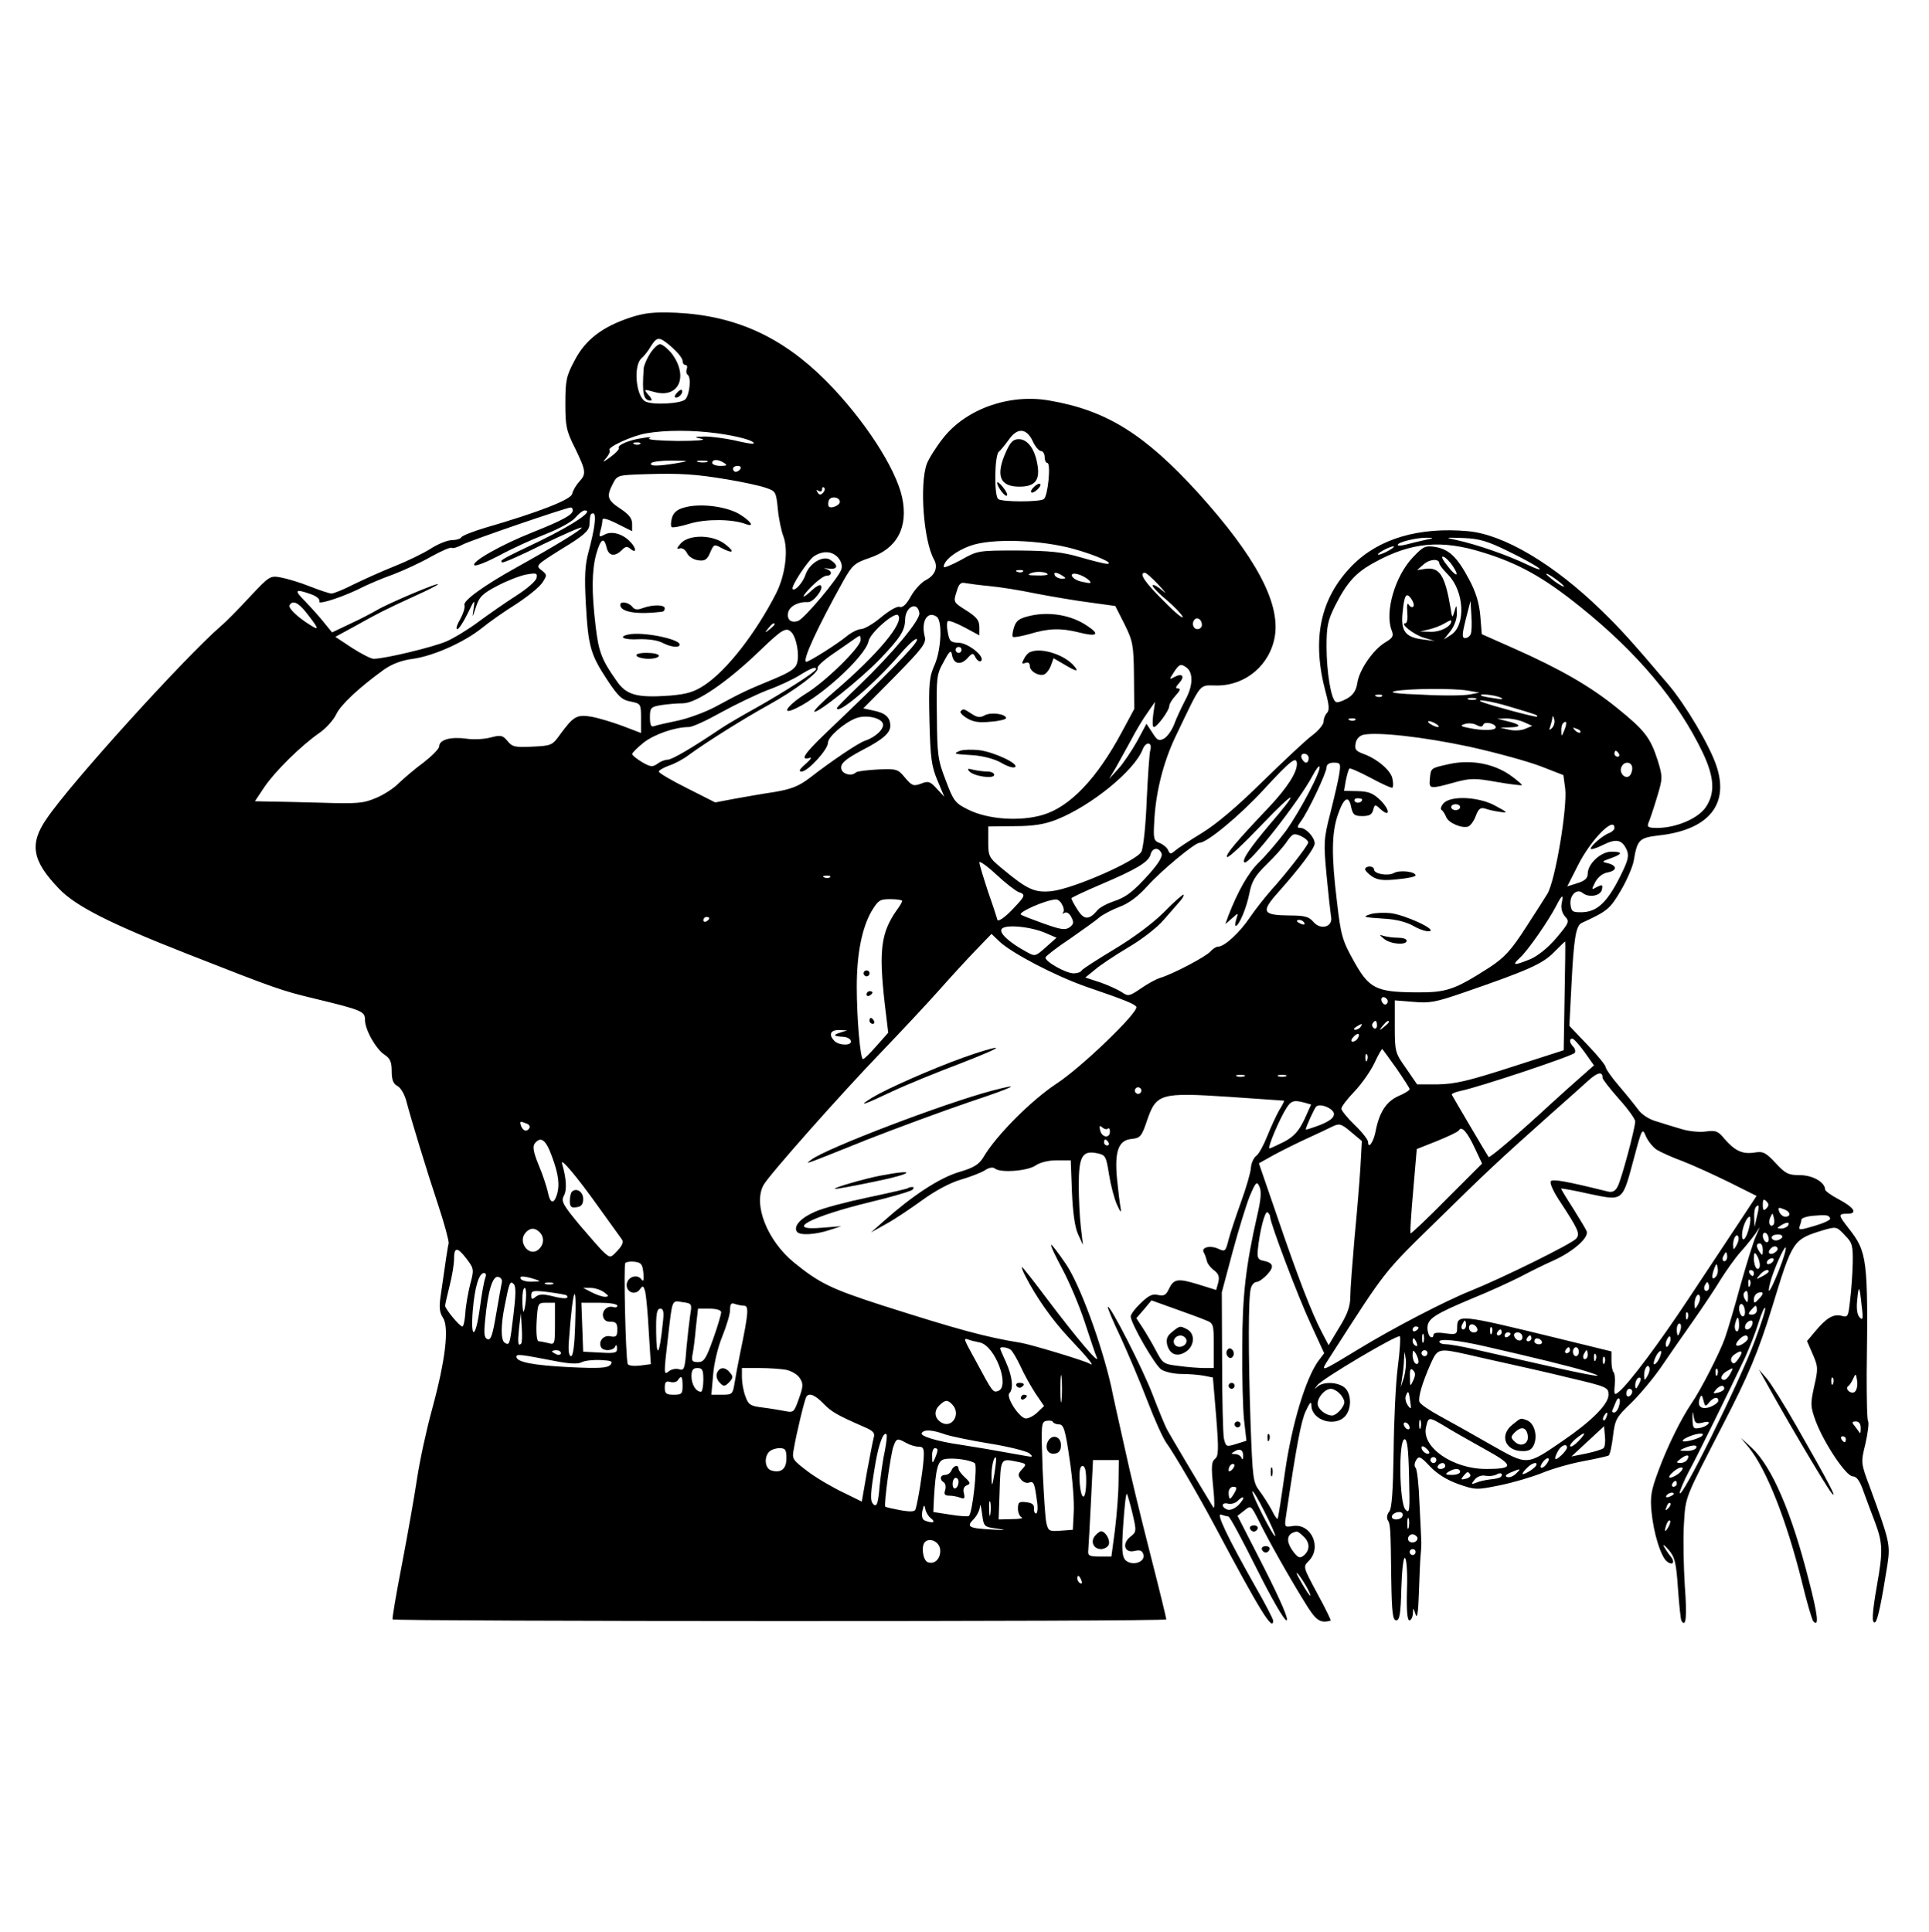 <?xml version="1.0" standalone="no"?>
<!DOCTYPE svg PUBLIC "-//W3C//DTD SVG 20010904//EN"
 "http://www.w3.org/TR/2001/REC-SVG-20010904/DTD/svg10.dtd">
<svg version="1.0" xmlns="http://www.w3.org/2000/svg"
 width="650pt" height="651pt" viewBox="0 0 650 651"
 preserveAspectRatio="xMidYMid meet">

<g transform="translate(0,651) scale(0.1,-0.1)"
fill="#000000" stroke="none">
<path d="M2124 5440 c-94 -31 -152 -75 -188 -145 -28 -52 -31 -68 -31 -145 0
-76 3 -92 33 -151 37 -77 38 -86 13 -113 -11 -12 -21 -30 -23 -40 -3 -19 -109
-61 -295 -115 -40 -12 -75 -26 -78 -31 -3 -6 -18 -10 -32 -10 -15 0 -47 -13
-72 -29 -25 -16 -81 -43 -124 -60 -43 -17 -104 -45 -137 -61 -33 -17 -66 -30
-73 -30 -7 0 -40 11 -73 24 -32 13 -76 26 -97 30 -37 7 -39 5 -105 -65 -37
-40 -80 -84 -97 -98 -125 -109 -507 -530 -588 -650 -59 -85 -49 -142 42 -236
55 -58 171 -117 431 -219 298 -117 317 -124 430 -151 161 -39 170 -43 170 -72
0 -33 37 -99 67 -118 18 -12 23 -25 23 -55 0 -29 5 -42 20 -50 11 -6 24 -29
30 -53 17 -64 67 -229 108 -352 20 -60 35 -117 34 -125 -4 -14 -10 -59 -27
-176 -6 -39 -4 -57 8 -75 21 -33 8 -143 -37 -308 -19 -69 -42 -175 -51 -236
-9 -60 -32 -190 -51 -289 -19 -98 -33 -180 -31 -183 8 -7 2607 -8 2607 0 0 4
-24 103 -54 220 -30 117 -69 277 -86 357 -18 80 -39 174 -46 209 -33 145 -105
341 -152 411 -26 38 -48 67 -50 65 -3 -2 15 -39 38 -82 23 -43 57 -123 75
-178 18 -55 36 -109 41 -120 10 -27 -70 68 -168 198 -44 59 -82 107 -84 107
-3 0 3 -15 12 -32 36 -70 89 -145 143 -203 69 -73 93 -103 72 -90 -17 10 -196
64 -231 70 -118 19 -210 44 -470 127 -170 55 -209 74 -295 144 -90 74 -138
196 -102 261 19 34 261 307 397 448 69 72 157 166 195 209 39 44 94 104 123
134 l53 55 27 -26 c43 -40 189 -116 292 -152 132 -45 165 -59 169 -68 7 -19
-187 -206 -271 -260 -84 -56 -201 -173 -244 -246 -15 -25 -32 -36 -84 -51 -65
-20 -154 -78 -251 -164 l-44 -39 50 28 c28 15 83 52 123 81 44 32 95 59 130
69 31 9 67 23 80 31 15 10 28 12 35 6 19 -15 111 -8 137 11 15 10 43 17 71 17
l47 0 4 -107 c3 -70 10 -120 21 -143 l16 -35 -7 60 c-4 33 -7 97 -7 142 0 96
12 117 61 107 29 -6 31 -9 41 -72 6 -37 18 -83 27 -102 12 -26 15 -29 12 -10
-3 14 -8 58 -12 97 -9 94 5 131 49 135 29 3 34 8 52 62 31 91 45 95 275 80
102 -7 186 -13 187 -13 1 -1 -6 -16 -17 -33 -10 -18 -28 -57 -40 -87 -12 -30
-28 -60 -37 -66 -9 -7 -17 -25 -18 -41 -1 -16 -16 -67 -33 -114 -17 -47 -36
-104 -42 -127 -10 -40 -12 -42 -35 -31 -29 13 -60 4 -48 -14 4 -7 8 -20 10
-28 1 -7 11 -21 23 -30 16 -12 20 -22 15 -42 l-7 -25 -61 19 c-69 21 -82 19
-99 -17 -9 -19 -16 -23 -35 -19 -19 5 -32 -1 -59 -27 -19 -18 -34 -38 -34 -45
0 -23 81 -164 103 -179 12 -8 42 -15 68 -15 26 0 60 -3 76 -6 l30 -6 11 -131
c9 -113 8 -134 -4 -143 -12 -10 -13 -26 -6 -95 5 -47 5 -77 0 -68 -46 75 -143
239 -154 259 -8 14 -30 68 -50 120 -33 87 -144 304 -151 296 -2 -2 17 -48 43
-102 25 -55 66 -151 90 -214 24 -63 53 -127 64 -142 26 -36 107 -174 165 -283
150 -282 195 -355 195 -316 0 5 -26 56 -59 113 -96 170 -135 252 -116 244 9
-3 20 -6 24 -6 5 0 47 -79 95 -175 50 -100 93 -175 101 -175 9 0 -18 63 -75
176 l-90 176 23 18 c22 18 22 18 48 -33 31 -64 102 -190 156 -277 37 -61 51
-71 87 -61 2 0 -18 42 -45 91 -48 90 -49 90 -29 110 45 45 9 126 -52 118 -30
-5 -30 -4 -25 31 36 242 51 322 67 356 14 30 19 35 19 18 2 -50 80 -73 114
-35 22 25 21 75 -1 95 -22 20 -72 22 -92 5 -12 -11 -12 -10 -1 4 16 22 270
172 278 165 3 -4 0 -50 -7 -104 -7 -54 -13 -182 -14 -285 -2 -135 -6 -191 -15
-202 -7 -8 -9 -21 -5 -28 9 -14 10 -22 12 -200 2 -114 5 -138 17 -138 11 0 15
21 17 108 2 62 7 105 12 102 6 -3 9 -51 7 -107 -2 -68 1 -103 8 -103 6 0 11
10 12 23 1 21 1 21 9 -3 5 -17 9 5 11 70 2 52 4 111 6 130 2 19 3 42 2 50 0 8
-3 65 -6 125 -2 61 -8 114 -13 119 -5 5 -4 16 2 26 9 15 15 12 47 -22 24 -25
56 -45 95 -59 57 -20 62 -20 140 -4 45 9 108 28 141 41 33 14 96 32 139 40 43
8 82 17 86 19 5 3 11 32 15 65 7 57 11 64 60 111 29 28 75 83 102 122 27 40
76 110 109 157 33 47 75 110 93 140 19 30 48 71 65 90 17 19 39 46 49 60 l17
25 -13 -30 c-8 -16 -31 -91 -52 -165 -20 -74 -44 -155 -53 -180 -16 -46 -82
-176 -113 -220 -35 -52 -81 -145 -110 -224 -26 -69 -29 -90 -24 -141 7 -72 31
-149 51 -166 21 -17 30 -3 12 18 -8 10 -18 25 -22 33 -4 8 4 2 17 -13 21 -25
25 -43 31 -130 4 -55 9 -105 12 -109 15 -24 19 13 11 119 -4 65 -6 158 -3 206
6 97 1 82 132 337 85 164 119 245 165 394 70 229 70 229 174 261 42 12 44 12
71 -17 26 -26 28 -35 27 -96 -1 -37 -5 -93 -9 -124 -6 -55 -7 -58 -29 -52 -27
7 -51 -7 -89 -53 l-27 -32 19 -44 c18 -41 19 -49 5 -109 -13 -60 -13 -67 6
-119 29 -75 102 -184 124 -184 13 0 24 -15 36 -50 10 -28 28 -76 40 -107 25
-68 26 -96 6 -208 -17 -97 -19 -134 -6 -126 8 6 21 67 41 194 10 68 7 79 -59
260 -31 82 -31 83 -15 148 8 36 12 69 9 74 -4 6 -5 76 -5 158 5 391 2 413 -61
493 -35 45 -36 49 -4 49 36 0 23 21 -30 49 -25 13 -45 28 -45 32 0 25 -42 49
-85 49 -39 0 -49 5 -82 41 -34 36 -42 40 -72 35 -40 -6 -65 6 -100 46 -21 26
-29 30 -64 25 -21 -3 -57 1 -80 8 -23 7 -61 18 -85 26 -26 7 -51 24 -63 41
-11 15 -40 51 -65 80 -24 28 -44 57 -44 63 0 5 -27 39 -61 74 l-61 64 7 137
c8 159 15 201 35 210 87 40 95 47 132 110 21 36 40 81 43 100 12 71 18 77 87
85 166 19 236 105 191 236 -23 68 -104 205 -162 273 -123 145 -161 187 -225
249 -160 156 -329 256 -449 267 -166 15 -301 -25 -390 -115 -109 -111 -138
-249 -90 -428 12 -44 13 -61 4 -70 -6 -6 -11 -19 -11 -29 0 -9 -17 -30 -37
-45 -21 -15 -96 -86 -168 -156 -86 -85 -156 -144 -205 -174 -41 -25 -82 -52
-91 -60 -14 -12 -17 -12 -23 2 -3 8 -16 19 -28 24 -20 7 -22 14 -19 67 4 99
30 205 73 294 90 187 76 170 139 170 98 0 180 71 195 168 17 113 -66 267 -257
479 -181 199 -310 280 -502 313 -134 24 -280 -27 -358 -125 -24 -30 -49 -70
-56 -88 -25 -69 -11 -259 24 -322 15 -26 4 -54 -28 -70 -15 -8 -38 -33 -50
-55 -15 -27 -28 -39 -38 -35 -8 3 -34 -12 -62 -35 -26 -22 -57 -40 -68 -40
-10 0 -32 -11 -48 -24 -30 -25 -126 -86 -136 -86 -16 0 37 115 125 273 30 53
38 60 88 77 93 31 131 103 110 203 -21 99 -129 265 -257 394 -148 148 -304
219 -503 229 -77 3 -107 0 -156 -16z m141 -101 c19 -17 35 -37 35 -45 0 -8 4
-14 10 -14 5 0 7 -6 4 -14 -3 -8 -1 -16 3 -19 13 -8 7 -65 -7 -82 -13 -16
-115 -21 -137 -7 -31 20 -39 122 -11 145 8 7 22 24 31 40 22 34 28 34 72 -4z
m150 -289 c69 -9 132 -26 124 -35 -2 -2 -31 3 -64 11 -33 7 -78 13 -100 13
-38 -1 -38 -2 -10 -8 17 -4 -18 -7 -82 -7 -62 1 -104 4 -95 9 9 4 0 5 -21 1
-46 -6 -88 -24 -82 -34 2 -4 -10 -17 -28 -30 -26 -19 -29 -20 -14 -3 9 11 14
22 11 26 -10 9 76 49 125 57 65 11 154 11 236 0z m1065 -27 c8 -18 21 -33 28
-33 6 0 12 -9 12 -20 0 -11 4 -20 9 -20 13 0 2 -113 -12 -122 -15 -10 -138
-10 -153 0 -15 9 -13 150 2 160 5 4 20 22 33 40 29 42 60 40 81 -5z m-1323 -9
c-3 -3 -12 -4 -19 -1 -8 3 -5 6 6 6 11 1 17 -2 13 -5z m123 -65 c-62 -10 -92
-11 -86 0 3 5 34 9 68 9 63 -1 63 -1 18 -9z m103 4 c-7 -2 -21 -2 -30 0 -10 3
-4 5 12 5 17 0 24 -2 18 -5z m57 -3 c12 -8 9 -10 -12 -10 -16 0 -28 5 -28 10
0 13 20 13 40 0z m55 -20 c-3 -5 -10 -10 -16 -10 -5 0 -9 5 -9 10 0 6 7 10 16
10 8 0 12 -4 9 -10z m-42 -36 c48 -8 104 -20 125 -27 36 -12 37 -13 43 -72 3
-33 12 -75 19 -93 17 -46 6 -131 -25 -192 -68 -133 -165 -258 -240 -308 -36
-24 -60 -31 -117 -36 -110 -8 -147 1 -180 49 -51 72 -61 99 -71 185 -14 116
-13 187 2 243 15 52 26 59 35 22 7 -29 27 -32 51 -9 12 13 19 14 30 4 21 -17
19 4 -2 25 -26 27 -62 36 -85 24 -19 -10 -20 -9 -15 12 4 13 7 30 7 37 0 8 16
4 50 -13 l50 -25 0 25 c0 18 -11 32 -40 51 -44 29 -47 41 -25 84 15 29 17 29
108 32 120 4 173 0 280 -18z m320 -45 c-8 -8 -13 -7 -18 2 -5 8 -4 10 3 5 7
-4 12 -2 12 5 0 7 3 9 7 6 4 -4 2 -12 -4 -18z m57 -30 c0 -12 -29 -24 -37 -16
-3 4 -3 13 0 21 6 16 37 11 37 -5z m-900 -29 c0 -15 -36 -34 -136 -74 -104
-41 -210 -101 -195 -111 6 -3 43 12 83 33 40 22 110 54 156 72 46 18 91 43
101 56 11 13 25 24 31 24 33 0 -35 -46 -149 -102 -136 -65 -137 -66 -129 -73
3 -3 64 24 136 60 73 35 132 61 132 57 0 -7 -92 -63 -216 -132 -112 -62 -184
-114 -179 -129 3 -7 -4 -29 -14 -47 -11 -19 -16 -34 -10 -34 5 0 21 24 35 53
23 48 25 49 20 17 -5 -34 -5 -34 8 5 11 34 22 45 72 71 32 17 76 34 97 38 34
6 38 5 35 -11 -1 -10 -32 -37 -68 -60 -36 -23 -92 -62 -126 -87 -33 -25 -82
-55 -109 -67 -43 -19 -208 -59 -246 -59 -9 0 -42 17 -73 37 l-56 37 68 37 c73
41 102 56 205 103 38 17 71 34 73 37 5 9 -172 -66 -206 -87 -14 -8 -53 -29
-88 -45 l-63 -30 -27 33 c-14 18 -43 50 -63 71 -39 39 -36 44 18 25 20 -7 32
-17 29 -25 -5 -13 90 19 151 51 17 8 60 27 97 40 37 14 95 41 130 61 34 19 65
32 68 29 4 -3 20 2 37 11 29 15 347 124 364 125 4 0 7 -4 7 -10z m73 -47 c-2
-21 -12 -63 -20 -93 -12 -43 -14 -82 -9 -175 8 -144 16 -171 72 -256 37 -56
50 -68 79 -73 34 -7 35 -8 35 -56 l0 -50 -63 24 c-35 13 -82 27 -105 31 -48 8
-60 1 -104 -59 -27 -38 -30 -39 -94 -42 -58 -3 -68 -1 -84 19 -16 19 -22 21
-56 12 -22 -6 -59 -8 -84 -4 -52 7 -90 -4 -90 -26 0 -8 -24 -32 -52 -54 -29
-21 -66 -53 -83 -69 -16 -17 -51 -40 -78 -51 -42 -18 -63 -20 -185 -16 -75 2
-156 4 -180 4 l-43 1 32 48 c36 53 123 139 185 182 23 16 48 44 57 63 15 32
77 90 160 150 27 19 59 32 99 37 70 10 172 56 231 103 23 19 74 55 114 80 40
26 80 58 90 73 17 26 17 27 -3 43 -20 15 -18 17 70 72 73 44 91 61 92 80 2 35
3 39 13 39 6 0 7 -17 4 -37z m2797 -53 c-19 -4 -47 -11 -62 -15 -16 -4 -28 -5
-28 -1 0 9 61 24 95 24 29 0 29 -1 -5 -8z m281 -37 c46 -22 93 -48 104 -57 11
-9 -7 -4 -40 12 -67 32 -168 67 -236 82 -42 9 -41 9 22 7 53 -2 81 -10 150
-44z m-1462 7 c75 -21 137 -49 112 -50 -8 0 -49 10 -90 22 -61 18 -102 22
-211 23 -133 0 -136 0 -192 -32 -32 -17 -58 -28 -58 -23 0 21 41 54 90 71 71
26 238 20 349 -11z m1376 -11 c121 -37 206 -84 330 -184 191 -153 329 -317
412 -490 40 -84 43 -137 11 -185 -26 -38 -98 -69 -162 -70 -33 0 -37 3 -31 18
4 9 17 47 28 84 20 66 20 69 3 125 -25 78 -44 102 -138 178 -89 72 -189 130
-349 201 l-106 47 -5 62 c-4 44 -15 80 -38 123 -40 75 -67 101 -114 109 -33 5
-40 2 -75 -35 -60 -63 -95 -183 -72 -245 8 -20 5 -26 -20 -41 -41 -24 -88 -92
-95 -136 -4 -27 -14 -42 -35 -54 -16 -9 -33 -15 -38 -11 -16 9 -31 102 -31
186 0 68 4 88 29 138 40 79 70 112 133 146 123 68 225 77 363 34z m-315 6
c-14 -8 -29 -14 -35 -14 -5 0 1 6 15 14 14 8 30 14 35 14 6 0 -1 -6 -15 -14z
m-1856 -24 c11 -13 15 -27 11 -40 -9 -28 -123 -164 -145 -173 -24 -9 -40 4
-34 29 6 21 35 36 66 34 18 -2 55 45 44 56 -3 4 -16 -3 -29 -15 -38 -36 -39
-25 -1 13 19 19 41 35 49 35 21 0 19 18 -2 23 -10 2 -5 3 10 1 31 -4 33 12 4
30 -24 15 -69 -12 -82 -49 -9 -28 -36 -58 -44 -50 -7 8 50 94 71 110 30 20 61
19 82 -4z m2071 -28 c26 -39 11 -38 -19 2 -16 20 -21 32 -12 29 8 -3 22 -17
31 -31z m-45 8 c0 -4 13 -21 29 -37 55 -56 61 -170 11 -203 l-25 -16 23 29
c13 17 22 42 21 60 -1 29 -1 30 -8 6 -7 -24 -8 -23 -13 10 -19 112 -37 140
-86 133 l-27 -4 23 20 c21 18 52 19 52 2z m-1403 -27 c-3 -3 -12 -4 -19 -1 -8
3 -5 6 6 6 11 1 17 -2 13 -5z m83 -10 c0 -2 -17 -4 -37 -3 -29 0 -33 2 -18 8
18 7 55 4 55 -5z m50 -4 c13 -8 13 -10 -2 -10 -9 0 -20 5 -23 10 -8 13 5 13
25 0z m89 -15 c11 -11 7 -12 -20 -6 -18 3 -34 12 -37 20 -5 16 35 6 57 -14z
m236 -17 c22 -24 28 -32 13 -19 -16 14 -30 22 -34 19 -3 -3 17 -25 45 -48 27
-23 52 -49 56 -58 3 -10 -26 14 -64 53 -64 63 -85 95 -63 95 4 0 26 -19 47
-42z m1365 -4 c0 -3 -13 4 -30 16 -16 12 -30 24 -30 26 0 3 14 -4 30 -16 17
-12 30 -24 30 -26z m-1935 1 c33 -3 103 -14 155 -25 52 -10 134 -24 181 -30
l87 -12 31 -61 c28 -57 31 -70 32 -174 l1 -112 -42 -78 c-84 -157 -175 -252
-266 -279 -78 -23 -185 -15 -250 17 -45 22 -51 29 -77 99 -27 69 -29 87 -30
215 -2 132 -1 143 23 185 20 38 25 41 28 23 5 -30 28 -36 51 -12 18 20 20 20
29 2 6 -10 14 -14 18 -10 14 14 -43 60 -75 61 -27 1 -32 5 -37 34 -4 18 -4 36
0 39 3 3 28 -6 56 -21 l50 -27 0 28 c0 22 -9 34 -44 56 -43 27 -44 28 -33 62
8 28 14 34 31 30 12 -2 48 -7 81 -10z m1428 -68 c-3 -5 -10 -3 -15 4 -6 10 -8
2 -6 -23 2 -21 0 -38 -6 -38 -21 0 28 -39 62 -49 l37 -11 -39 5 c-59 7 -76 27
-70 88 6 62 12 73 29 50 7 -10 11 -22 8 -26z m-3732 -20 c44 -56 47 -64 14
-43 -45 28 -75 58 -69 67 10 17 29 9 55 -24z m3925 -73 c-3 -8 -11 -14 -19
-14 -11 0 -11 11 2 63 l16 62 3 -49 c2 -27 1 -55 -2 -62z m-1858 70 c3 -23
-87 -132 -202 -243 -42 -40 -76 -75 -76 -77 0 -26 124 79 208 176 37 43 62 65
62 54 0 -15 -102 -119 -309 -316 -70 -67 -87 -92 -53 -82 9 3 4 -5 -13 -20
-21 -18 -25 -26 -14 -26 21 0 89 74 89 97 0 20 55 68 95 83 32 12 82 2 90 -18
6 -17 -24 -46 -60 -58 -22 -7 -114 -69 -186 -125 -37 -28 -61 -38 -120 -48
-41 -6 -102 -17 -136 -23 l-63 -12 -95 48 c-52 26 -95 51 -95 56 0 4 15 13 34
20 19 6 49 22 67 36 62 45 183 121 268 168 92 51 174 113 166 125 -2 5 19 25
48 45 28 19 62 43 75 52 21 15 22 15 22 -3 0 -24 -120 -142 -187 -182 -50 -31
-81 -67 -45 -54 83 31 248 179 259 233 5 27 87 99 99 87 23 -23 -68 -132 -214
-257 -40 -34 -71 -65 -68 -68 9 -8 157 110 222 178 68 71 83 95 84 131 0 45
42 65 48 23z m58 -12 c20 -13 16 -109 -6 -161 -19 -42 -21 -64 -18 -192 3
-123 7 -152 27 -199 l23 -55 -26 28 c-22 24 -28 26 -53 16 -25 -9 -30 -7 -53
20 -24 29 -28 31 -92 28 -37 -2 -70 -6 -74 -10 -13 -13 -42 -7 -48 9 -7 19 9
34 69 66 70 36 95 58 95 82 0 29 -17 44 -59 52 l-32 7 107 108 c93 95 106 112
100 134 -13 51 9 88 40 67z m894 -28 c0 -8 -7 -14 -15 -14 -15 0 -21 21 -9 33
10 9 24 -2 24 -19z m840 12 c0 -17 -37 -36 -68 -35 l-37 1 30 7 c17 4 40 13
50 19 23 13 25 14 25 8z m-2280 -10 c0 -2 -8 -10 -17 -17 -16 -13 -17 -12 -4
4 13 16 21 21 21 13z m59 -29 c15 -19 25 -72 17 -101 -5 -19 -23 -31 -83 -56
-87 -36 -101 -42 -193 -92 -36 -19 -94 -40 -129 -47 -34 -7 -69 -15 -77 -18
-10 -4 -14 4 -14 30 0 32 3 35 38 41 20 3 53 6 73 6 45 0 150 72 258 176 79
76 91 83 110 61z m571 -57 c0 -5 -4 -10 -10 -10 -5 0 -10 5 -10 10 0 6 5 10
10 10 6 0 10 -4 10 -10z m756 -58 c25 -16 25 -61 -1 -109 -14 -27 -32 -65 -39
-85 -8 -20 -23 -41 -34 -47 -17 -9 -23 -6 -39 20 l-20 30 -31 -58 c-18 -32
-46 -74 -63 -93 l-32 -35 21 35 c11 19 34 62 52 94 17 33 43 76 57 95 l25 36
-6 -42 c-3 -24 -3 -43 2 -43 11 0 52 56 52 71 0 7 10 23 22 36 14 15 17 23 8
23 -10 0 -9 5 3 18 21 23 11 35 -15 21 -19 -10 -19 -10 -3 15 18 28 24 30 41
18z m-1246 -7 c0 -8 -111 -79 -200 -129 -47 -26 -100 -57 -118 -69 -104 -70
-168 -107 -182 -107 -9 0 -25 -6 -35 -14 -16 -11 -23 -11 -52 6 -18 11 -33 23
-33 27 0 4 17 21 38 38 35 28 106 53 153 53 12 0 60 22 108 49 47 26 118 60
156 75 39 14 88 37 110 51 39 24 55 30 55 20z m2195 -72 l40 -7 -31 -6 c-18
-4 -90 -5 -160 -1 -85 3 -117 7 -94 12 48 9 196 10 245 2z m-288 -19 c-3 -3
-12 -4 -19 -1 -8 3 -5 6 6 6 11 1 17 -2 13 -5z m398 -4 c14 -7 8 -8 -20 -3
-22 3 -42 7 -44 9 -9 8 45 2 64 -6z m-82 -7 c-7 -2 -19 -2 -25 0 -7 3 -2 5 12
5 14 0 19 -2 13 -5z m113 -24 c94 -28 97 -29 93 -34 -4 -3 -153 37 -184 49
-32 13 33 3 91 -15z m143 -73 c-9 -8 -10 -7 -5 7 3 10 7 24 7 30 1 7 3 4 6 -7
3 -10 -1 -23 -8 -30z m-662 28 c-3 -3 -12 -4 -19 -1 -8 3 -5 6 6 6 11 1 17 -2
13 -5z m567 -7 l29 -13 -24 -10 c-13 -6 -37 -7 -54 -3 l-30 7 34 1 c40 1 36
10 -11 21 l-33 8 30 1 c17 0 43 -5 59 -12z m-294 -7 c8 -5 11 -10 5 -10 -5 0
-17 5 -25 10 -8 5 -10 10 -5 10 6 0 17 -5 25 -10z m158 -2 c4 12 42 4 42 -9 0
-11 -44 -12 -91 -2 -27 5 -30 8 -14 13 11 4 29 3 40 -3 13 -7 20 -7 23 1z
m273 -19 c-9 -22 -10 -22 -10 -3 -1 11 2 24 6 27 12 12 14 0 4 -24z m54 -7
c-3 -3 -11 0 -18 7 -9 10 -8 11 6 5 10 -3 15 -9 12 -12z m-375 -48 c91 -20
199 -50 241 -66 l77 -30 6 -45 c8 -62 -33 -310 -60 -355 -4 -7 -36 -57 -71
-111 -52 -81 -74 -104 -124 -137 -119 -76 -144 -85 -249 -84 -134 1 -157 13
-209 107 -38 68 -43 86 -56 199 -19 156 -18 230 3 292 20 59 37 68 45 26 6
-26 11 -30 38 -30 23 0 32 5 36 20 5 20 7 20 24 4 33 -30 34 -5 2 28 -26 25
-40 31 -78 32 l-46 1 6 35 c4 19 9 37 12 40 2 3 35 -12 73 -32 37 -20 70 -35
72 -32 3 2 3 16 0 30 -5 28 -53 68 -99 84 -24 9 -29 15 -25 35 2 14 13 26 26
29 48 10 201 -7 356 -40z m-1074 -12 c-3 -10 -8 -84 -12 -167 -3 -82 -11 -161
-18 -175 -14 -30 -226 -124 -302 -133 -57 -6 -82 5 -166 75 -46 38 -48 42 -48
91 l0 52 88 1 c64 0 101 6 142 22 118 47 262 165 290 236 11 29 34 26 26 -2z
m1579 -12 c3 -5 1 -10 -4 -10 -6 0 -11 5 -11 10 0 6 2 10 4 10 3 0 8 -4 11
-10z m-1045 -15 c0 -8 -4 -15 -9 -15 -5 0 -11 7 -15 15 -3 9 0 15 9 15 8 0 15
-7 15 -15z m-40 -20 c0 -29 -33 -80 -94 -145 -112 -118 -148 -161 -141 -168 4
-4 56 45 116 108 118 123 132 123 26 0 -64 -76 -93 -118 -84 -126 13 -13 188
211 231 294 10 19 20 32 22 29 9 -9 -65 -150 -113 -217 -27 -36 -67 -83 -90
-105 -36 -35 -71 -96 -104 -181 l-10 -28 22 19 c22 20 22 20 15 -2 -4 -13 -5
-23 -2 -23 11 0 37 62 46 110 8 40 19 59 58 97 27 26 58 61 69 78 19 27 23 28
48 17 14 -7 25 -17 23 -22 -4 -14 -76 -106 -124 -159 -22 -25 -55 -67 -72 -92
-34 -51 -86 -99 -107 -99 -7 0 -18 -7 -26 -16 -14 -17 -126 -76 -169 -89 -14
-4 -43 -20 -66 -36 -38 -26 -43 -27 -63 -13 -12 8 -44 23 -72 33 l-52 17 32
26 c17 15 67 48 112 75 45 26 99 68 120 93 22 25 46 53 55 63 9 10 14 20 12
22 -2 2 -32 -24 -66 -59 -38 -38 -103 -86 -166 -124 -58 -35 -108 -67 -111
-72 -3 -6 -15 -10 -27 -10 -27 0 -99 41 -95 54 2 5 39 34 83 63 43 30 88 62
99 72 11 9 41 25 67 35 32 12 63 35 95 71 47 52 159 145 175 145 25 0 135 91
216 179 93 101 112 115 112 86z m143 -32 c-3 -21 -17 -80 -30 -132 -23 -89
-23 -102 -13 -210 6 -64 13 -126 15 -139 8 -35 -34 -48 -59 -19 -15 18 -29 22
-82 22 -90 1 -96 12 -37 78 78 88 123 149 123 165 0 20 -29 52 -48 52 -12 0
-12 4 2 23 24 32 86 163 86 181 0 10 9 16 24 16 23 0 24 -3 19 -37z m987 18
c0 -11 -5 -23 -11 -27 -15 -9 -33 12 -26 30 9 23 37 20 37 -3z m-910 -105 c0
-11 -19 -15 -25 -6 -3 5 1 10 9 10 9 0 16 -2 16 -4z m850 -96 c0 -6 -8 -13
-17 -17 -21 -7 -63 -43 -63 -53 0 -4 18 1 40 12 46 23 65 19 81 -15 9 -21 6
-35 -22 -91 -43 -86 -77 -118 -126 -120 -34 -1 -38 2 -41 25 -4 33 22 57 42
39 21 -16 60 -9 64 13 3 16 1 17 -17 8 -19 -11 -19 -10 -6 16 9 17 25 30 42
33 32 6 33 23 1 31 -22 5 -21 6 10 17 40 14 41 22 2 22 -36 0 -80 -41 -80 -74
0 -15 -9 -24 -34 -32 l-35 -11 36 71 c43 86 123 167 123 126z m-1526 -86 c4
-10 -10 -33 -39 -66 -57 -64 -81 -82 -127 -97 -20 -7 -42 -19 -49 -27 -29 -35
-46 -35 -68 0 -12 18 -21 36 -21 39 0 2 44 23 98 46 120 51 163 76 169 102 6
23 28 25 37 3z m-482 -130 c25 -8 23 -13 -18 -56 -29 -31 -54 -48 -54 -35 0 1
-13 42 -30 90 -16 49 -30 94 -30 101 0 6 26 -12 57 -41 31 -29 65 -55 75 -59z
m-635 50 c-3 -3 -12 -4 -19 -1 -8 3 -5 6 6 6 11 1 17 -2 13 -5z m2465 -89 c-3
-16 2 -33 12 -44 15 -16 13 -21 -30 -72 -28 -33 -62 -60 -87 -71 -57 -23 -64
-22 -35 5 27 25 95 123 122 175 20 39 25 40 18 7z m-2222 9 c0 -3 -8 -18 -19
-32 -52 -75 -60 -133 -40 -312 l12 -100 -39 -44 c-21 -24 -42 -45 -46 -45 -9
-1 -21 137 -21 244 0 110 17 196 49 253 23 38 28 42 64 42 22 0 40 -3 40 -6z
m539 -13 c6 -10 7 -22 3 -26 -4 -5 -2 -5 5 -1 7 4 17 -2 23 -15 9 -17 8 -23
-6 -34 -15 -10 -29 -8 -88 13 -39 14 -73 27 -76 30 -10 8 83 49 117 51 7 1 17
-7 22 -18z m-1189 -45 c0 -3 -4 -8 -10 -11 -5 -3 -10 -1 -10 4 0 6 5 11 10 11
6 0 10 -2 10 -4z m2005 -16 c3 -6 -1 -7 -9 -4 -18 7 -21 14 -7 14 6 0 13 -4
16 -10z m-872 -34 l37 -16 -36 -32 c-36 -32 -36 -32 -68 -14 -55 30 -90 62
-81 75 10 17 97 9 148 -13z m1749 -213 l-3 -182 -177 -57 c-146 -47 -189 -57
-247 -58 l-70 0 -37 54 c-37 52 -38 56 -38 141 l0 88 63 -5 c54 -5 75 -1 165
30 221 76 270 98 308 137 21 21 38 38 38 36 1 -1 0 -84 -2 -184z m-597 -12 c3
-5 1 -12 -4 -15 -5 -3 -11 1 -15 9 -6 16 9 21 19 6z m-35 -87 c0 -8 -5 -12
-10 -9 -6 4 -8 11 -5 16 9 14 15 11 15 -7z m40 12 c0 -2 -8 -10 -17 -17 -16
-13 -17 -12 -4 4 13 16 21 21 21 13z m-95 -16 c-3 -5 -12 -10 -18 -10 -7 0 -6
4 3 10 19 12 23 12 15 0z m-1755 -20 c-25 -8 -21 -12 14 -14 11 -1 21 -7 23
-13 6 -17 -39 -17 -55 -1 -21 21 -14 38 16 37 l27 -1 -25 -8z m1745 -19 c-3
-6 -11 -11 -17 -11 -6 0 -6 6 2 15 14 17 26 13 15 -4z m764 -46 l32 -45 -43
-38 c-23 -20 -72 -64 -108 -97 -95 -88 -200 -178 -204 -174 -4 5 -120 202
-124 210 -1 4 12 9 30 13 60 12 378 118 384 128 4 5 1 15 -5 21 -13 13 -14 27
-3 27 5 0 23 -20 41 -45z m-633 -56 c24 -35 44 -66 44 -69 0 -4 -17 -15 -39
-24 -41 -19 -64 -56 -76 -120 -7 -35 -25 -60 -25 -34 0 7 -20 33 -45 57 -25
24 -45 49 -45 55 0 7 20 33 44 58 24 25 54 68 67 95 13 28 25 49 27 48 2 -2
23 -31 48 -66z m-99 29 c-3 -8 -6 -5 -6 6 -1 11 2 17 5 13 3 -3 4 -12 1 -19z
m793 -60 c0 -5 25 -37 55 -71 30 -33 55 -68 55 -76 -1 -26 -46 -194 -59 -219
-8 -16 -18 -21 -34 -17 -141 35 -183 42 -191 35 -5 -5 6 -31 26 -62 67 -102
73 -115 59 -132 -14 -17 -249 -133 -356 -176 -85 -34 -260 -125 -375 -195
-137 -83 -133 -82 -98 -27 190 296 178 281 359 458 168 165 204 199 389 364
47 41 100 89 120 107 33 30 50 34 50 11z m-1207 5 c-7 -2 -19 -2 -25 0 -7 3
-2 5 12 5 14 0 19 -2 13 -5z m140 0 c-7 -2 -19 -2 -25 0 -7 3 -2 5 12 5 14 0
19 -2 13 -5z m-489 -54 c-3 -5 -10 -7 -15 -3 -5 3 -7 10 -3 15 3 5 10 7 15 3
5 -3 7 -10 3 -15z m553 -35 l21 -6 -23 -51 c-19 -39 -34 -56 -67 -74 -24 -12
-46 -22 -50 -23 -9 0 35 103 58 138 15 23 25 26 61 16z m98 -38 c0 -13 -15
-24 -47 -37 -27 -10 -48 -17 -48 -15 0 8 29 71 35 77 13 13 60 -7 60 -25z
m-2721 -32 c9 -3 13 -10 10 -15 -8 -14 -21 -11 -28 6 -6 17 -4 18 18 9z m2810
-149 c-3 -49 -12 -157 -20 -240 -7 -82 -14 -170 -14 -194 0 -32 -9 -59 -37
-104 l-36 -60 -23 44 c-34 65 -79 181 -149 386 l-63 183 52 29 c28 15 78 40
111 55 33 15 71 33 85 40 23 11 29 10 62 -18 l37 -31 -5 -90z m-851 132 c4 3
7 -1 7 -10 0 -24 -27 -21 -33 4 -4 15 -2 18 7 10 7 -6 16 -8 19 -4z m1237 -67
l24 -51 -119 -119 c-65 -66 -120 -118 -122 -116 -2 2 2 66 9 144 l12 140 68
27 c37 15 71 31 74 36 9 16 28 -5 54 -61z m612 -4 c13 -8 52 -26 88 -39 36
-14 106 -46 157 -71 l92 -46 -58 -88 c-32 -48 -107 -161 -167 -252 -103 -156
-204 -291 -239 -320 -15 -13 -17 -10 -14 22 2 21 0 40 -4 44 -4 4 -7 21 -7 39
l0 31 -192 47 c-320 78 -328 79 -328 33 0 -22 -3 -24 -40 -19 -27 4 -40 2 -40
-6 0 -7 -4 -9 -10 -6 -5 3 -10 17 -10 30 0 31 23 46 152 100 57 23 128 56 158
71 30 16 82 42 116 57 66 30 120 78 110 99 -3 7 -24 42 -46 77 -22 34 -40 64
-40 66 0 1 43 -6 95 -18 116 -24 111 -28 151 121 27 101 28 102 40 73 7 -16
23 -36 36 -45z m-3723 -21 c23 -61 28 -99 17 -132 -10 -32 -23 -28 -30 10 -4
17 -17 59 -31 91 -18 44 -21 63 -13 73 20 25 37 13 57 -42z m1876 45 c3 -5 1
-10 -4 -10 -6 0 -11 5 -11 10 0 6 2 10 4 10 3 0 8 -4 11 -10z m-1717 -219 c37
-51 71 -99 77 -107 7 -9 2 -21 -15 -39 -22 -24 -24 -24 -43 -7 -11 9 -48 52
-84 94 -57 69 -63 80 -53 99 11 19 8 60 -6 107 -8 26 50 -43 124 -147z m2219
-24 c-39 -171 -51 -273 -51 -447 -1 -96 2 -207 6 -245 l8 -70 -35 -11 c-33
-10 -34 -10 -41 19 -3 16 -6 133 -6 261 l-1 231 36 135 c20 74 46 159 58 189
21 49 24 52 33 32 7 -15 5 -43 -7 -94z m1715 21 c-9 -9 -12 -7 -12 12 0 19 3
21 12 12 9 -9 9 -15 0 -24z m-32 -28 l-8 -35 -1 31 c-1 17 2 34 6 37 11 12 12
3 3 -33z m94 24 c20 -8 21 -24 2 -24 -8 0 -16 7 -20 15 -6 17 -4 18 18 9z
m-1734 -25 c0 -20 94 -269 137 -361 l45 -98 -21 -28 c-42 -60 -88 -212 -111
-372 -12 -85 -23 -157 -25 -158 -2 -2 -11 11 -20 30 -10 18 -28 47 -41 64 -22
29 -23 43 -30 225 -8 237 -8 430 1 458 3 12 12 21 19 21 7 0 23 11 36 25 25
27 21 40 -15 47 -15 3 -19 10 -17 33 6 64 24 135 33 130 5 -4 9 -10 9 -16z
m1696 -26 c-11 -11 -19 6 -11 24 8 17 8 17 12 0 3 -10 2 -21 -1 -24z m191 21
c2 -5 -22 -16 -53 -25 -47 -14 -54 -15 -50 -2 3 8 6 18 6 23 0 5 17 11 38 13
46 4 55 3 59 -9z m-272 -26 c-9 -41 -25 -60 -25 -29 0 23 16 61 26 61 3 0 3
-15 -1 -32z m130 2 c-3 -5 -14 -10 -23 -10 -15 0 -15 2 -2 10 20 13 33 13 25
0z m-4207 -22 c17 -17 15 -43 -4 -59 -31 -26 -70 25 -44 56 15 18 32 19 48 3z
m4142 -24 c0 -8 -4 -12 -10 -9 -5 3 -10 13 -10 21 0 8 5 12 10 9 6 -3 10 -13
10 -21z m-109 -21 c-10 -17 -10 -16 -11 3 0 23 13 41 18 25 2 -6 -1 -18 -7
-28z m154 27 c-3 -5 -13 -10 -21 -10 -8 0 -14 5 -14 10 0 6 9 10 21 10 11 0
17 -4 14 -10z m-65 -42 c0 -19 -2 -20 -10 -8 -13 19 -13 30 0 30 6 0 10 -10
10 -22z m50 3 c0 -5 -7 -11 -15 -15 -15 -5 -20 5 -8 17 9 10 23 9 23 -2z m5
-70 c-29 -73 -43 -93 -30 -43 10 40 47 123 52 118 3 -3 -7 -37 -22 -75z
m-4422 36 c24 -32 25 -35 11 -86 -7 -29 -15 -73 -16 -97 -2 -24 -6 -44 -10
-44 -9 0 -58 59 -58 70 0 5 7 35 15 67 8 31 15 72 15 90 0 42 11 42 43 0z
m4247 8 c0 -8 -4 -15 -10 -15 -5 0 -7 7 -4 15 4 8 8 15 10 15 2 0 4 -7 4 -15z
m110 -28 c0 -10 -4 -15 -10 -12 -5 3 -10 18 -10 33 0 21 2 24 10 12 5 -8 10
-23 10 -33z m45 13 c-3 -5 -11 -10 -16 -10 -6 0 -7 5 -4 10 3 6 11 10 16 10 6
0 7 -4 4 -10z m-3807 -40 c2 -23 0 -31 -6 -22 -14 20 -46 10 -50 -14 -4 -28
28 -41 44 -19 10 14 12 13 18 -7 3 -13 9 -73 12 -134 l7 -111 -38 -5 c-21 -2
-38 0 -40 6 -7 24 -14 334 -8 340 4 4 19 6 33 4 21 -3 25 -9 28 -38z m3613
-13 c-13 -13 -15 1 -4 30 7 17 8 17 11 -1 2 -10 -1 -23 -7 -29z m129 13 c0 -5
-2 -10 -4 -10 -3 0 -8 5 -11 10 -3 6 -1 10 4 10 6 0 11 -4 11 -10z m50 5 c0
-2 -10 -10 -22 -16 -21 -11 -22 -11 -9 4 13 16 31 23 31 12z m-4325 -22 c-4
-10 -12 -55 -18 -100 -14 -104 -32 -111 -24 -9 7 81 21 126 38 126 7 0 8 -7 4
-17z m56 -14 c-2 -8 -10 -55 -19 -106 -12 -71 -18 -90 -29 -86 -12 5 -13 19
-8 67 9 96 25 148 44 143 9 -2 14 -10 12 -18z m109 11 c24 -8 24 -8 -7 -9 -17
-1 -35 4 -38 9 -7 11 9 11 45 0z m4097 -22 c-3 -8 -6 -5 -6 6 -1 11 2 17 5 13
3 -3 4 -12 1 -19z m-4167 -99 c-12 -100 -13 -104 -29 -94 -14 8 -14 59 0 127
15 77 18 83 30 71 8 -8 7 -39 -1 -104z m133 104 c-7 -2 -19 -2 -25 0 -7 3 -2
5 12 5 14 0 19 -2 13 -5z m3893 -20 c-10 -10 -19 5 -10 18 6 11 8 11 12 0 2
-7 1 -15 -2 -18z m-3984 -33 c-2 -22 -6 -40 -8 -40 -2 0 -4 18 -4 40 0 22 3
40 8 40 4 0 6 -18 4 -40z m264 25 c16 -12 16 -14 3 -15 -9 0 -30 7 -45 15
l-29 15 26 0 c14 0 34 -7 45 -15z m4237 -44 c6 -46 4 -52 -7 -40 -8 9 -11 29
-8 57 5 54 8 51 15 -17z m-4364 34 c11 -12 -8 -13 -47 -3 -32 8 -46 7 -57 -2
-12 -10 -15 -9 -15 5 0 16 7 17 57 11 31 -4 59 -9 62 -11z m3981 -7 c0 -18 -2
-20 -9 -8 -6 8 -7 18 -5 22 9 14 14 9 14 -14z m37 -5 c-15 -16 -17 -16 -17 -1
0 9 6 18 13 21 20 7 22 -2 4 -20z m-3989 -88 c-2 -68 -7 -105 -14 -105 -7 0
-10 19 -7 53 13 181 27 213 21 52z m3783 68 c-10 -17 -10 -16 -11 3 0 23 13
41 18 25 2 -6 -1 -18 -7 -28z m-3395 -32 c-3 -20 -9 -71 -13 -114 -5 -70 -8
-77 -25 -71 -10 3 -25 0 -33 -6 -19 -15 -19 -15 -4 115 15 129 12 123 49 117
31 -4 32 -6 26 -41z m1737 -20 c26 -10 27 -13 27 -86 l0 -75 -32 0 c-18 0 -57
3 -86 7 -51 6 -54 8 -77 52 -13 25 -34 60 -45 77 l-21 32 26 30 25 30 78 -28
c42 -15 89 -32 105 -39z m-2193 -12 c0 -69 -1 -71 -22 -65 -13 3 -27 6 -33 6
-6 0 -9 26 -7 65 4 64 4 65 33 65 l29 0 0 -71z m210 61 c0 -5 -6 -7 -12 -5
-20 7 -40 -10 -36 -31 2 -12 12 -19 26 -18 17 0 22 -5 22 -26 0 -23 -4 -27
-24 -23 -23 5 -42 -19 -30 -38 8 -13 42 -11 47 4 3 7 6 4 6 -6 1 -16 -6 -18
-56 -15 l-58 3 -3 83 -3 82 61 0 c33 0 60 -4 60 -10z m427 0 c17 0 15 -25 -12
-155 -8 -38 -17 -87 -20 -107 -6 -36 -8 -38 -42 -38 l-36 0 6 68 c3 38 16 93
31 129 14 35 26 74 26 89 0 20 4 25 16 20 9 -3 23 -6 31 -6z m3373 -21 c0 -11
-4 -17 -10 -14 -5 3 -10 15 -10 26 0 11 5 17 10 14 6 -3 10 -15 10 -26z m40 6
c0 -8 -7 -15 -16 -15 -14 0 -14 3 -4 15 7 8 14 15 16 15 2 0 4 -7 4 -15z m-6
-101 c-52 -141 -254 -550 -254 -514 1 8 14 40 30 70 30 55 137 273 190 385 15
33 36 86 46 119 10 32 20 54 22 48 2 -6 -14 -54 -34 -108z m-3681 54 c-11
-105 -21 -119 -22 -30 -1 65 2 82 14 82 11 0 13 -11 8 -52z m197 40 c0 -7 -12
-48 -27 -90 -24 -67 -31 -78 -51 -78 -20 0 -23 4 -18 28 3 15 8 55 11 90 l7
62 39 0 c24 0 39 -5 39 -12z m3257 -20 c-3 -8 -6 -5 -6 6 -1 11 2 17 5 13 3
-3 4 -12 1 -19z m-3931 -86 c-11 -10 -12 3 -7 53 l6 50 3 -49 c2 -26 1 -51 -2
-54z m4104 62 c0 -14 -4 -23 -9 -20 -5 3 -7 15 -4 26 7 28 13 25 13 -6z m-920
1 c0 -8 -4 -15 -10 -15 -5 0 -7 7 -4 15 4 8 8 15 10 15 2 0 4 -7 4 -15z m964
0 c-6 -16 -24 -21 -24 -7 0 11 11 22 21 22 5 0 6 -7 3 -15z m-926 -13 c2 -7
-3 -12 -12 -12 -9 0 -16 7 -16 16 0 17 22 14 28 -4z m685 -2 c-3 -11 -7 -20
-9 -20 -2 0 -4 9 -4 20 0 11 4 20 9 20 5 0 7 -9 4 -20z m-883 6 c0 -3 -4 -8
-10 -11 -5 -3 -10 -1 -10 4 0 6 5 11 10 11 6 0 10 -2 10 -4z m247 -18 c-3 -8
-6 -5 -6 6 -1 11 2 17 5 13 3 -3 4 -12 1 -19z m33 2 c0 -5 -5 -10 -11 -10 -5
0 -7 5 -4 10 3 6 8 10 11 10 2 0 4 -4 4 -10z m-263 -32 c-3 -7 -5 -2 -5 12 0
14 2 19 5 13 2 -7 2 -19 0 -25z m293 28 c0 -3 -4 -8 -10 -11 -5 -3 -10 -1 -10
4 0 6 5 11 10 11 6 0 10 -2 10 -4z m40 -12 c0 -17 -22 -14 -28 4 -2 7 3 12 12
12 9 0 16 -7 16 -16z m30 -4 c0 -5 -5 -10 -11 -10 -5 0 -7 5 -4 10 3 6 8 10
11 10 2 0 4 -4 4 -10z m466 -16 c-4 -9 -9 -15 -11 -12 -3 3 -3 13 1 22 4 9 9
15 11 12 3 -3 3 -13 -1 -22z m264 16 c0 -5 -9 -14 -20 -20 -22 -12 -27 -1 -8
18 14 14 28 16 28 2z m-2588 -14 c51 -11 102 -147 62 -163 -18 -7 -19 -5 -76
101 -43 78 -42 77 -25 72 6 -3 24 -7 39 -10z m1472 -2 c3 -8 2 -12 -4 -9 -6 3
-10 10 -10 16 0 14 7 11 14 -7z m226 -10 c162 -37 290 -68 345 -85 86 -27 25
-17 -160 25 -88 20 -189 43 -225 51 -36 8 -75 15 -87 15 -13 0 -23 4 -23 9 0
11 62 5 150 -15z m195 16 c3 -5 -1 -10 -9 -10 -9 0 -16 5 -16 10 0 6 4 10 9
10 6 0 13 -4 16 -10z m-1790 -28 c6 -4 21 -29 34 -57 12 -27 36 -69 51 -92
l28 -41 -22 -21 c-12 -12 -30 -21 -39 -21 -21 0 -68 71 -56 85 15 15 10 57
-11 104 -11 24 -20 45 -20 47 0 7 24 4 35 -4z m1885 -2 c0 -5 -5 -10 -11 -10
-5 0 -7 5 -4 10 3 6 8 10 11 10 2 0 4 -4 4 -10z m30 -5 c0 -8 -4 -15 -10 -15
-5 0 -10 7 -10 15 0 8 5 15 10 15 6 0 10 -7 10 -15z m-3430 -5 c0 -5 -7 -7
-15 -4 -8 4 -15 8 -15 10 0 2 7 4 15 4 8 0 15 -4 15 -10z m2890 -28 c0 -7 -4
-10 -10 -7 -5 3 -10 16 -10 28 0 18 2 19 10 7 5 -8 10 -21 10 -28z m30 28 c0
-5 -4 -10 -10 -10 -5 0 -10 5 -10 10 0 6 5 10 10 10 6 0 10 -4 10 -10z m133
-4 c34 -8 96 -22 137 -31 41 -9 135 -30 208 -48 127 -30 132 -32 132 -57 0
-32 -57 -89 -155 -156 -123 -84 -116 -83 -242 -12 -59 34 -136 77 -171 96 -35
19 -66 40 -69 48 -5 14 9 64 39 131 22 49 27 50 121 29z m407 -1 c0 -8 -4 -15
-10 -15 -5 0 -7 7 -4 15 4 8 8 15 10 15 2 0 4 -7 4 -15z m240 -15 c-6 -12 -14
-19 -17 -17 -2 3 1 15 7 27 6 12 14 19 17 17 2 -3 -1 -15 -7 -27z m267 0 c-11
-16 -17 -18 -22 -9 -5 7 -1 18 10 25 25 18 31 10 12 -16z m-3989 -6 c49 -10
79 -11 91 -5 10 6 39 9 64 8 37 -2 43 -4 34 -16 -10 -11 -37 -13 -138 -8 -122
6 -179 17 -179 35 0 10 14 8 128 -14z m2863 -55 l-11 -34 5 34 c3 18 6 45 6
60 l2 26 4 -26 c2 -15 -1 -42 -6 -60z m646 59 c-3 -8 -6 -5 -6 6 -1 11 2 17 5
13 3 -3 4 -12 1 -19z m30 -10 c-3 -8 -6 -5 -6 6 -1 11 2 17 5 13 3 -3 4 -12 1
-19z m144 -45 c-10 -17 -10 -16 -11 3 0 23 13 41 18 25 2 -6 -1 -18 -7 -28z
m-3181 -13 c0 -22 -4 -40 -8 -40 -17 0 -32 25 -32 52 0 21 5 28 20 28 17 0 20
-7 20 -40z m279 34 c18 -4 39 -16 46 -28 12 -18 12 -28 -3 -69 -16 -46 -18
-48 -47 -42 -16 3 -51 9 -76 12 -40 5 -47 9 -57 37 -7 18 -12 47 -12 64 l0 32
59 0 c32 0 73 -3 90 -6z m928 -101 c-2 -21 -4 -4 -4 37 0 41 2 58 4 38 2 -21
2 -55 0 -75z m1185 65 c-10 -22 -11 -21 -11 12 -1 26 2 31 11 22 8 -8 8 -17 0
-34z m1025 20 c-3 -8 -6 -5 -6 6 -1 11 2 17 5 13 3 -3 4 -12 1 -19z m43 2 c-6
-11 -15 -20 -20 -20 -16 0 -11 18 8 29 24 14 24 14 12 -9z m419 -61 c-14 -8
-34 12 -20 21 4 3 11 14 16 25 8 18 9 17 13 -9 2 -17 -2 -32 -9 -37z m-3949
21 c0 -27 -3 -30 -30 -30 -25 0 -30 4 -30 24 0 19 4 23 19 19 10 -3 22 0 25 6
12 18 16 13 16 -19z m3221 3 c-8 -15 -10 -15 -11 -2 0 17 10 32 18 25 2 -3 -1
-13 -7 -23z m656 5 c-3 -8 -6 -5 -6 6 -1 11 2 17 5 13 3 -3 4 -12 1 -19z
m-367 -17 c0 -5 -9 -11 -21 -14 -16 -4 -18 -3 -8 9 13 16 29 19 29 5z m-1296
-17 c9 -8 16 -22 16 -29 0 -16 -27 -45 -41 -45 -22 0 -49 22 -49 40 0 22 25
50 45 50 7 0 21 -7 29 -16z m986 7 c0 -6 -4 -13 -10 -16 -5 -3 -10 1 -10 9 0
9 5 16 10 16 6 0 10 -4 10 -9z m-748 -33 c4 -27 3 -29 -8 -14 -7 10 -10 24 -7
32 8 20 10 18 15 -18z m-1977 -8 c26 -27 44 -38 138 -79 30 -13 36 -20 31 -36
-3 -11 -13 -64 -23 -117 l-17 -98 -61 30 c-34 16 -88 47 -119 70 -54 41 -56
43 -49 78 8 49 36 165 42 175 9 15 30 6 58 -23z m2984 4 c15 18 31 21 31 6 0
-6 -12 -15 -27 -21 -30 -11 -46 2 -35 30 5 12 7 11 12 -8 5 -21 7 -22 19 -7z
m-304 -13 c-3 -12 -11 -21 -16 -21 -6 0 -8 3 -6 8 2 4 7 16 11 26 9 25 20 13
11 -13z m-2247 7 c32 -32 0 -84 -37 -61 -22 14 -25 38 -6 57 20 19 27 20 43 4z
m2529 -62 c17 5 24 3 20 -3 -4 -6 -17 -13 -30 -15 -21 -4 -23 -1 -24 31 0 27
1 29 4 8 4 -23 8 -26 30 -21z m-324 19 c-3 -9 -8 -14 -10 -11 -3 3 -2 9 2 15
9 16 15 13 8 -4z m-1844 -25 c15 0 21 -19 35 -117 10 -65 16 -145 14 -178 l-3
-60 -41 -3 c-38 -3 -42 -1 -48 25 -4 15 -9 98 -13 184 -5 149 -5 157 13 161
11 2 21 0 22 -4 2 -4 12 -8 21 -8z m1218 -12 c-3 -7 -5 -2 -5 12 0 14 2 19 5
13 2 -7 2 -19 0 -25z m78 8 c22 -14 82 -48 134 -77 104 -57 105 -69 8 -69
-111 0 -217 73 -202 140 8 36 9 36 60 6z m-115 -7 c0 -6 -4 -7 -10 -4 -5 3
-10 11 -10 16 0 6 5 7 10 4 6 -3 10 -11 10 -16z m1520 -1 c0 -12 -1 -19 -3
-17 -1 2 -9 12 -16 22 -12 14 -11 17 3 17 10 0 16 -8 16 -22z m-867 -68 c-4
-4 -30 -12 -58 -18 l-50 -10 55 51 55 51 3 -34 c2 -18 0 -36 -5 -40z m-2217
46 c22 -7 90 -21 152 -31 62 -10 120 -25 130 -32 15 -13 13 -14 -18 -8 -123
22 -152 27 -210 36 -84 12 -141 30 -134 40 8 13 36 11 80 -5z m-204 -53 c-6
-26 -14 -81 -18 -121 -5 -58 -9 -70 -20 -62 -13 12 -12 34 7 145 11 61 26 101
36 92 3 -3 0 -27 -5 -54z m2338 32 c-13 -14 -26 -22 -29 -19 -3 3 5 14 18 25
33 27 39 24 11 -6z m415 16 c-12 -10 -65 -24 -65 -16 0 7 40 24 60 24 8 1 10
-2 5 -8z m485 -11 c0 -5 -2 -10 -4 -10 -3 0 -8 5 -11 10 -3 6 -1 10 4 10 6 0
11 -4 11 -10z m-3167 -12 c12 -7 31 -13 42 -13 17 0 20 -6 17 -45 -3 -42 -19
-141 -27 -166 -2 -8 -17 -9 -51 -3 -26 5 -49 10 -51 12 -5 6 18 179 28 204 10
27 13 27 42 11z m1695 -114 c3 -116 2 -126 -12 -111 -21 21 -24 237 -3 237 9
0 13 -33 15 -126z m68 79 c-7 -7 -26 7 -26 19 0 6 6 6 15 -2 9 -7 13 -15 11
-17z m464 19 c0 -5 -9 -17 -20 -27 -22 -20 -26 -14 -10 16 11 19 30 26 30 11z
m435 -2 c-3 -5 -18 -10 -33 -9 -24 0 -25 1 -7 9 28 12 47 12 40 0z m-3065 -34
c0 -36 -18 -51 -51 -41 -22 7 -25 45 -7 63 7 7 22 12 35 12 19 0 23 -5 23 -34z
m509 27 c0 -5 -4 -17 -9 -28 -8 -18 -9 -17 -9 8 -1 15 4 27 9 27 6 0 10 -3 9
-7z m1030 -21 c0 -11 -3 -12 -6 -4 -2 6 -12 12 -21 12 -14 0 -15 2 -2 9 18 12
30 5 29 -17z m1496 -11 c-3 -6 -14 -11 -23 -11 -15 1 -15 2 2 15 21 16 32 13
21 -4z m-2400 -12 c9 -9 -8 -166 -20 -177 -3 -3 -31 -1 -62 4 l-58 9 2 45 c6
101 13 129 36 133 29 6 89 -3 102 -14z m66 -34 c-8 -46 -9 -47 -10 -13 -1 34
8 73 15 66 2 -2 -1 -26 -5 -53z m1489 45 c0 -5 -4 -10 -10 -10 -5 0 -10 5 -10
10 0 6 5 10 10 10 6 0 10 -4 10 -10z m370 -15 c-7 -9 -15 -13 -18 -10 -3 2 1
11 8 20 7 9 15 13 18 10 3 -2 -1 -11 -8 -20z m-1781 9 c30 -6 31 -8 15 -25
-14 -15 -15 -21 -4 -34 7 -9 19 -14 27 -11 16 6 19 -1 27 -61 4 -24 2 -43 -3
-43 -5 0 -8 8 -7 18 1 12 -7 18 -26 20 -24 3 -28 0 -28 -22 0 -13 6 -27 13
-29 6 -3 -8 -6 -33 -6 l-45 -1 3 87 c4 122 2 119 61 107z m340 -66 c0 -40 -6
-113 -12 -163 l-12 -90 -40 0 c-34 0 -40 3 -38 20 1 11 5 84 9 163 l7 142 43
0 44 0 -1 -72z m383 40 c-7 -7 -12 -8 -12 -2 0 14 12 26 19 19 2 -3 -1 -11 -7
-17z m718 12 c0 -5 -7 -10 -16 -10 -8 0 -12 5 -9 10 3 6 10 10 16 10 5 0 9 -4
9 -10z m305 0 c-7 -11 -45 -33 -45 -26 0 2 7 12 16 20 17 18 39 22 29 6z
m-1515 -49 c0 -69 -17 -73 -22 -6 -2 39 1 55 10 55 8 0 12 -17 12 -49z m1996
23 c-30 -21 -44 -16 -17 7 13 11 27 17 30 13 3 -3 -3 -12 -13 -20z m-736 6 c0
-5 -12 -10 -27 -10 -22 0 -25 2 -13 10 20 13 40 13 40 0z m188 -6 c-9 -9 -22
-14 -30 -11 -8 3 -4 8 12 15 35 15 37 14 18 -4z m-154 -3 c3 -5 -3 -11 -15
-14 -16 -4 -18 -3 -8 9 13 16 16 17 23 5z m103 -8 c-4 -3 -19 -7 -34 -8 -16
-2 -37 -6 -48 -11 -18 -7 -19 -6 -6 10 9 11 24 16 37 13 13 -2 28 0 36 4 14 9
25 3 15 -8z m593 -23 c0 -5 -5 -10 -11 -10 -5 0 -7 5 -4 10 3 6 8 10 11 10 2
0 4 -4 4 -10z m-1490 -30 c-6 -11 -13 -20 -15 -20 -3 0 -5 9 -5 20 0 11 7 20
15 20 13 0 14 -4 5 -20z m137 -146 c-5 -6 -77 135 -77 150 1 6 19 -24 41 -68
22 -43 38 -80 36 -82z m-481 76 c14 -60 14 -62 -8 -79 -29 -24 -18 -56 16 -47
18 4 25 1 29 -13 6 -26 -39 -39 -61 -18 -11 12 -13 35 -7 121 4 59 9 105 12
102 2 -2 11 -32 19 -66z m1824 66 c0 -2 -7 -7 -16 -10 -8 -3 -12 -2 -9 4 6 10
25 14 25 6z m-1467 -38 c-13 -12 -28 -18 -37 -15 -23 9 -20 26 3 20 10 -2 25
2 32 10 8 8 16 13 18 11 3 -3 -5 -14 -16 -26z m-836 -30 c-2 -13 -4 -5 -4 17
-1 22 1 32 4 23 2 -10 2 -28 0 -40z m23 -49 c34 -5 30 -6 -18 -3 -77 4 -87 9
-62 34 11 11 21 30 22 43 0 12 4 2 7 -23 6 -45 6 -45 51 -51z m2261 68 c-10
-9 -11 -8 -5 6 3 10 9 15 12 12 3 -3 0 -11 -7 -18z m-2483 -34 c16 -13 5 -17
-21 -7 -9 3 -12 14 -9 32 5 22 7 23 10 7 2 -11 11 -26 20 -32z m1587 6 c-8
-12 -35 -12 -35 0 0 11 22 20 33 14 4 -2 5 -9 2 -14z m22 -36 c-3 -10 -5 -4
-5 12 0 17 2 24 5 18 2 -7 2 -21 0 -30z m874 0 c-12 -20 -14 -14 -5 12 4 9 9
14 11 11 3 -2 0 -13 -6 -23z m-1229 -30 c22 -20 23 -46 2 -64 -14 -11 -19 -9
-35 11 -28 37 -24 63 10 69 3 1 13 -6 23 -16z m383 -2 c7 -12 -12 -24 -25 -16
-11 7 -4 25 10 25 5 0 11 -4 15 -9z m-1607 -42 c3 -30 -18 -52 -42 -43 -16 6
-23 54 -9 68 16 16 48 1 51 -25z m1602 -9 c0 -5 -4 -10 -10 -10 -5 0 -10 5
-10 10 0 6 5 10 10 10 6 0 10 -4 10 -10z m-363 -125 c21 -42 1 -19 -26 30 -13
22 -15 31 -6 20 9 -11 23 -33 32 -50z m-763 29 c3 -8 2 -12 -4 -9 -6 3 -10 10
-10 16 0 14 7 11 14 -7z"/>
<path d="M2190 5318 c-11 -18 -21 -41 -21 -50 -6 -85 -1 -108 24 -108 5 0 2 9
-8 19 -17 20 -16 20 20 10 82 -23 116 52 59 129 -14 17 -32 32 -40 32 -8 0
-23 -15 -34 -32z"/>
<path d="M2280 5185 c-8 -9 -8 -15 -2 -15 12 0 26 19 19 26 -2 2 -10 -2 -17
-11z"/>
<path d="M3390 4988 c-36 -80 -22 -118 45 -118 53 0 71 22 60 78 -9 50 -33 82
-62 82 -19 0 -28 -9 -43 -42z"/>
<path d="M3360 4883 c0 -13 27 -49 33 -43 3 3 -3 16 -14 29 -10 13 -19 19 -19
14z"/>
<path d="M3480 4865 c-7 -8 -8 -15 -2 -15 5 0 15 7 22 15 7 8 8 15 2 15 -5 0
-15 -7 -22 -15z"/>
<path d="M2303 4799 c-22 -6 -35 -18 -39 -35 -4 -14 -4 -27 -1 -30 3 -3 31 2
63 12 55 16 143 15 187 -2 33 -12 16 11 -24 35 -47 26 -135 36 -186 20z"/>
<path d="M2294 4679 c-14 -16 -15 -21 -4 -17 8 3 19 -4 25 -16 6 -12 22 -22
38 -24 22 -3 30 2 40 26 12 28 14 29 37 16 40 -21 48 -15 15 11 -41 34 -123
35 -151 4z"/>
<path d="M2090 4472 c0 -25 58 -34 143 -23 4 1 7 6 7 11 0 13 -41 13 -74 1
-18 -7 -28 -6 -36 5 -13 15 -40 19 -40 6z"/>
<path d="M2118 4372 c-38 -8 -15 -19 34 -16 30 1 63 -3 80 -12 29 -15 58 -18
58 -6 0 19 -125 44 -172 34z"/>
<path d="M2145 4300 c3 -5 22 -10 41 -10 19 0 34 5 34 10 0 6 -18 10 -41 10
-24 0 -38 -4 -34 -10z"/>
<path d="M3476 4436 c-41 -9 -51 -16 -59 -39 -5 -16 -7 -31 -4 -33 3 -3 29 2
58 10 62 19 104 20 164 5 63 -16 73 -7 27 23 -52 35 -123 47 -186 34z"/>
<path d="M3472 4313 c-7 -2 -17 -13 -22 -24 -8 -15 -7 -17 5 -13 9 4 15 0 15
-10 0 -18 29 -35 48 -29 7 3 18 16 23 30 l9 25 36 -21 c42 -25 51 -26 33 -5
-31 37 -109 63 -147 47z"/>
<path d="M3237 4113 c-4 -3 6 -14 21 -23 21 -13 42 -16 80 -12 29 2 52 8 52
12 0 14 -50 21 -71 10 -16 -9 -26 -8 -44 4 -28 18 -29 19 -38 9z"/>
<path d="M3235 3980 c-24 -10 -24 -11 46 -15 34 -3 71 -13 92 -25 20 -12 41
-19 47 -15 16 10 -70 51 -120 57 -25 3 -54 2 -65 -2z"/>
<path d="M3266 3911 c15 -17 84 -27 84 -12 0 6 -10 11 -22 11 -13 0 -34 3 -48
6 -19 5 -22 4 -14 -5z"/>
<path d="M4882 3935 c-62 -14 -60 -12 -64 -50 -3 -34 -1 -35 85 -11 52 14 68
14 140 1 45 -8 83 -12 85 -11 2 2 -17 18 -41 35 -57 39 -133 52 -205 36z"/>
<path d="M4865 3804 c-9 -10 -12 -20 -8 -23 5 -3 12 -14 16 -24 7 -20 54 -40
75 -32 7 3 19 19 25 36 9 24 16 29 32 24 11 -4 34 -9 50 -11 27 -4 26 -2 -15
20 -55 31 -149 36 -175 10z m55 -14 c0 -5 -7 -10 -15 -10 -8 0 -15 5 -15 10 0
6 7 10 15 10 8 0 15 -4 15 -10z"/>
<path d="M4600 3581 c0 -5 11 -16 24 -25 19 -12 39 -14 85 -9 34 3 61 9 61 13
0 13 -54 19 -73 8 -21 -11 -67 -3 -67 12 0 6 -7 10 -15 10 -8 0 -15 -4 -15 -9z"/>
<path d="M4620 3430 c-31 -10 -29 -11 47 -16 38 -2 75 -12 97 -25 19 -11 43
-19 53 -17 26 5 -82 55 -132 61 -22 2 -51 1 -65 -3z"/>
<path d="M4664 3346 c22 -18 76 -22 76 -6 0 6 -13 10 -29 10 -16 0 -38 3 -48
6 -16 5 -16 4 1 -10z"/>
<path d="M2910 3230 c0 -5 5 -10 10 -10 6 0 10 5 10 10 0 6 -4 10 -10 10 -5 0
-10 -4 -10 -10z"/>
<path d="M2920 3159 c0 -5 5 -7 10 -4 6 3 10 8 10 11 0 2 -4 4 -10 4 -5 0 -10
-5 -10 -11z"/>
<path d="M2930 3070 c0 -5 5 -10 11 -10 5 0 7 5 4 10 -3 6 -8 10 -11 10 -2 0
-4 -4 -4 -10z"/>
<path d="M1927 2494 c-4 -4 -7 -18 -7 -31 0 -20 5 -24 23 -21 16 2 22 10 22
28 0 24 -23 39 -38 24z"/>
<path d="M4135 1960 c-4 -6 -3 -16 3 -22 6 -6 12 -6 17 2 4 6 3 16 -3 22 -6 6
-12 6 -17 -2z"/>
<path d="M4140 1840 c0 -5 5 -10 10 -10 6 0 10 5 10 10 0 6 -4 10 -10 10 -5 0
-10 -4 -10 -10z"/>
<path d="M4160 1710 c0 -5 5 -10 10 -10 6 0 10 5 10 10 0 6 -4 10 -10 10 -5 0
-10 -4 -10 -10z"/>
<path d="M4271 1664 c0 -11 3 -14 6 -6 3 7 2 16 -1 19 -3 4 -6 -2 -5 -13z"/>
<path d="M4282 1550 c0 -14 2 -19 5 -12 2 6 2 18 0 25 -3 6 -5 1 -5 -13z"/>
<path d="M3950 2022 c-18 -14 -21 -25 -17 -44 9 -33 34 -42 63 -23 29 19 32
60 5 75 -25 13 -25 13 -51 -8z m46 -23 c9 -15 -11 -33 -30 -26 -9 4 -13 13
-10 22 7 17 30 20 40 4z"/>
<path d="M2416 1883 c-4 -9 0 -23 9 -32 13 -14 17 -14 32 1 13 14 14 20 3 32
-16 21 -36 20 -44 -1z"/>
<path d="M3425 1840 c4 -6 11 -8 16 -5 14 9 11 15 -7 15 -8 0 -12 -5 -9 -10z"/>
<path d="M3440 1799 c0 -5 5 -7 10 -4 6 3 10 8 10 11 0 2 -4 4 -10 4 -5 0 -10
-5 -10 -11z"/>
<path d="M5096 1709 c-45 -36 -24 -89 35 -89 22 0 32 6 39 25 11 30 -1 70 -25
79 -22 8 -19 9 -49 -15z m52 -37 c4 -28 -24 -40 -44 -20 -14 13 -14 17 1 32
22 21 39 16 43 -12z"/>
<path d="M3531 1653 c-12 -24 1 -46 25 -41 13 2 19 12 19 28 0 30 -30 39 -44
13z"/>
<path d="M3206 1555 c-3 -8 -12 -15 -21 -15 -17 0 -20 -16 -5 -25 6 -4 8 -15
5 -26 -5 -14 -2 -19 14 -19 10 0 27 -3 37 -7 14 -5 16 -2 12 15 -4 13 0 23 10
27 13 5 12 9 -6 26 -12 11 -22 24 -22 29 0 16 -17 12 -24 -5z m24 -39 c0 -8
-4 -18 -10 -21 -5 -3 -10 3 -10 14 0 12 5 21 10 21 6 0 10 -6 10 -14z"/>
<path d="M3690 1335 c-17 -20 -5 -45 20 -45 11 0 23 7 26 15 6 15 -11 45 -26
45 -4 0 -13 -7 -20 -15z"/>
<path d="M3245 2946 c-108 -39 -257 -105 -305 -134 -53 -33 -33 -27 66 20 49
23 152 65 229 94 77 30 131 53 120 53 -11 0 -60 -15 -110 -33z"/>
<path d="M3340 2834 c-161 -43 -552 -192 -605 -231 -24 -18 -39 -24 185 66
102 40 257 97 345 127 156 52 185 67 75 38z"/>
<path d="M2970 2549 c-54 -10 -161 -41 -157 -45 2 -2 66 10 142 26 123 25 136
42 15 19z"/>
<path d="M3059 2506 c-2 -2 -63 -16 -134 -31 -72 -15 -152 -36 -178 -48 -47
-20 -74 -48 -62 -67 8 -14 62 -11 110 5 l40 13 -62 -5 c-135 -12 -44 37 162
87 72 17 134 36 140 41 5 6 5 9 -1 9 -6 0 -13 -2 -15 -4z"/>
<path d="M5952 1850 c70 -127 201 -348 219 -370 24 -29 -8 33 -118 225 -41 72
-86 144 -100 160 l-26 30 25 -45z"/>
<path d="M5894 1631 c59 -74 125 -241 177 -448 17 -71 35 -132 39 -136 20 -22
16 19 -15 138 -58 229 -124 382 -192 446 l-37 34 28 -34z"/>
<path d="M4212 1359 c2 -6 8 -10 13 -10 5 0 11 4 13 10 2 6 -4 11 -13 11 -9 0
-15 -5 -13 -11z"/>
<path d="M4252 1289 c5 -14 21 -14 26 0 2 6 -4 11 -13 11 -9 0 -15 -5 -13 -11z"/>
</g>
</svg>
